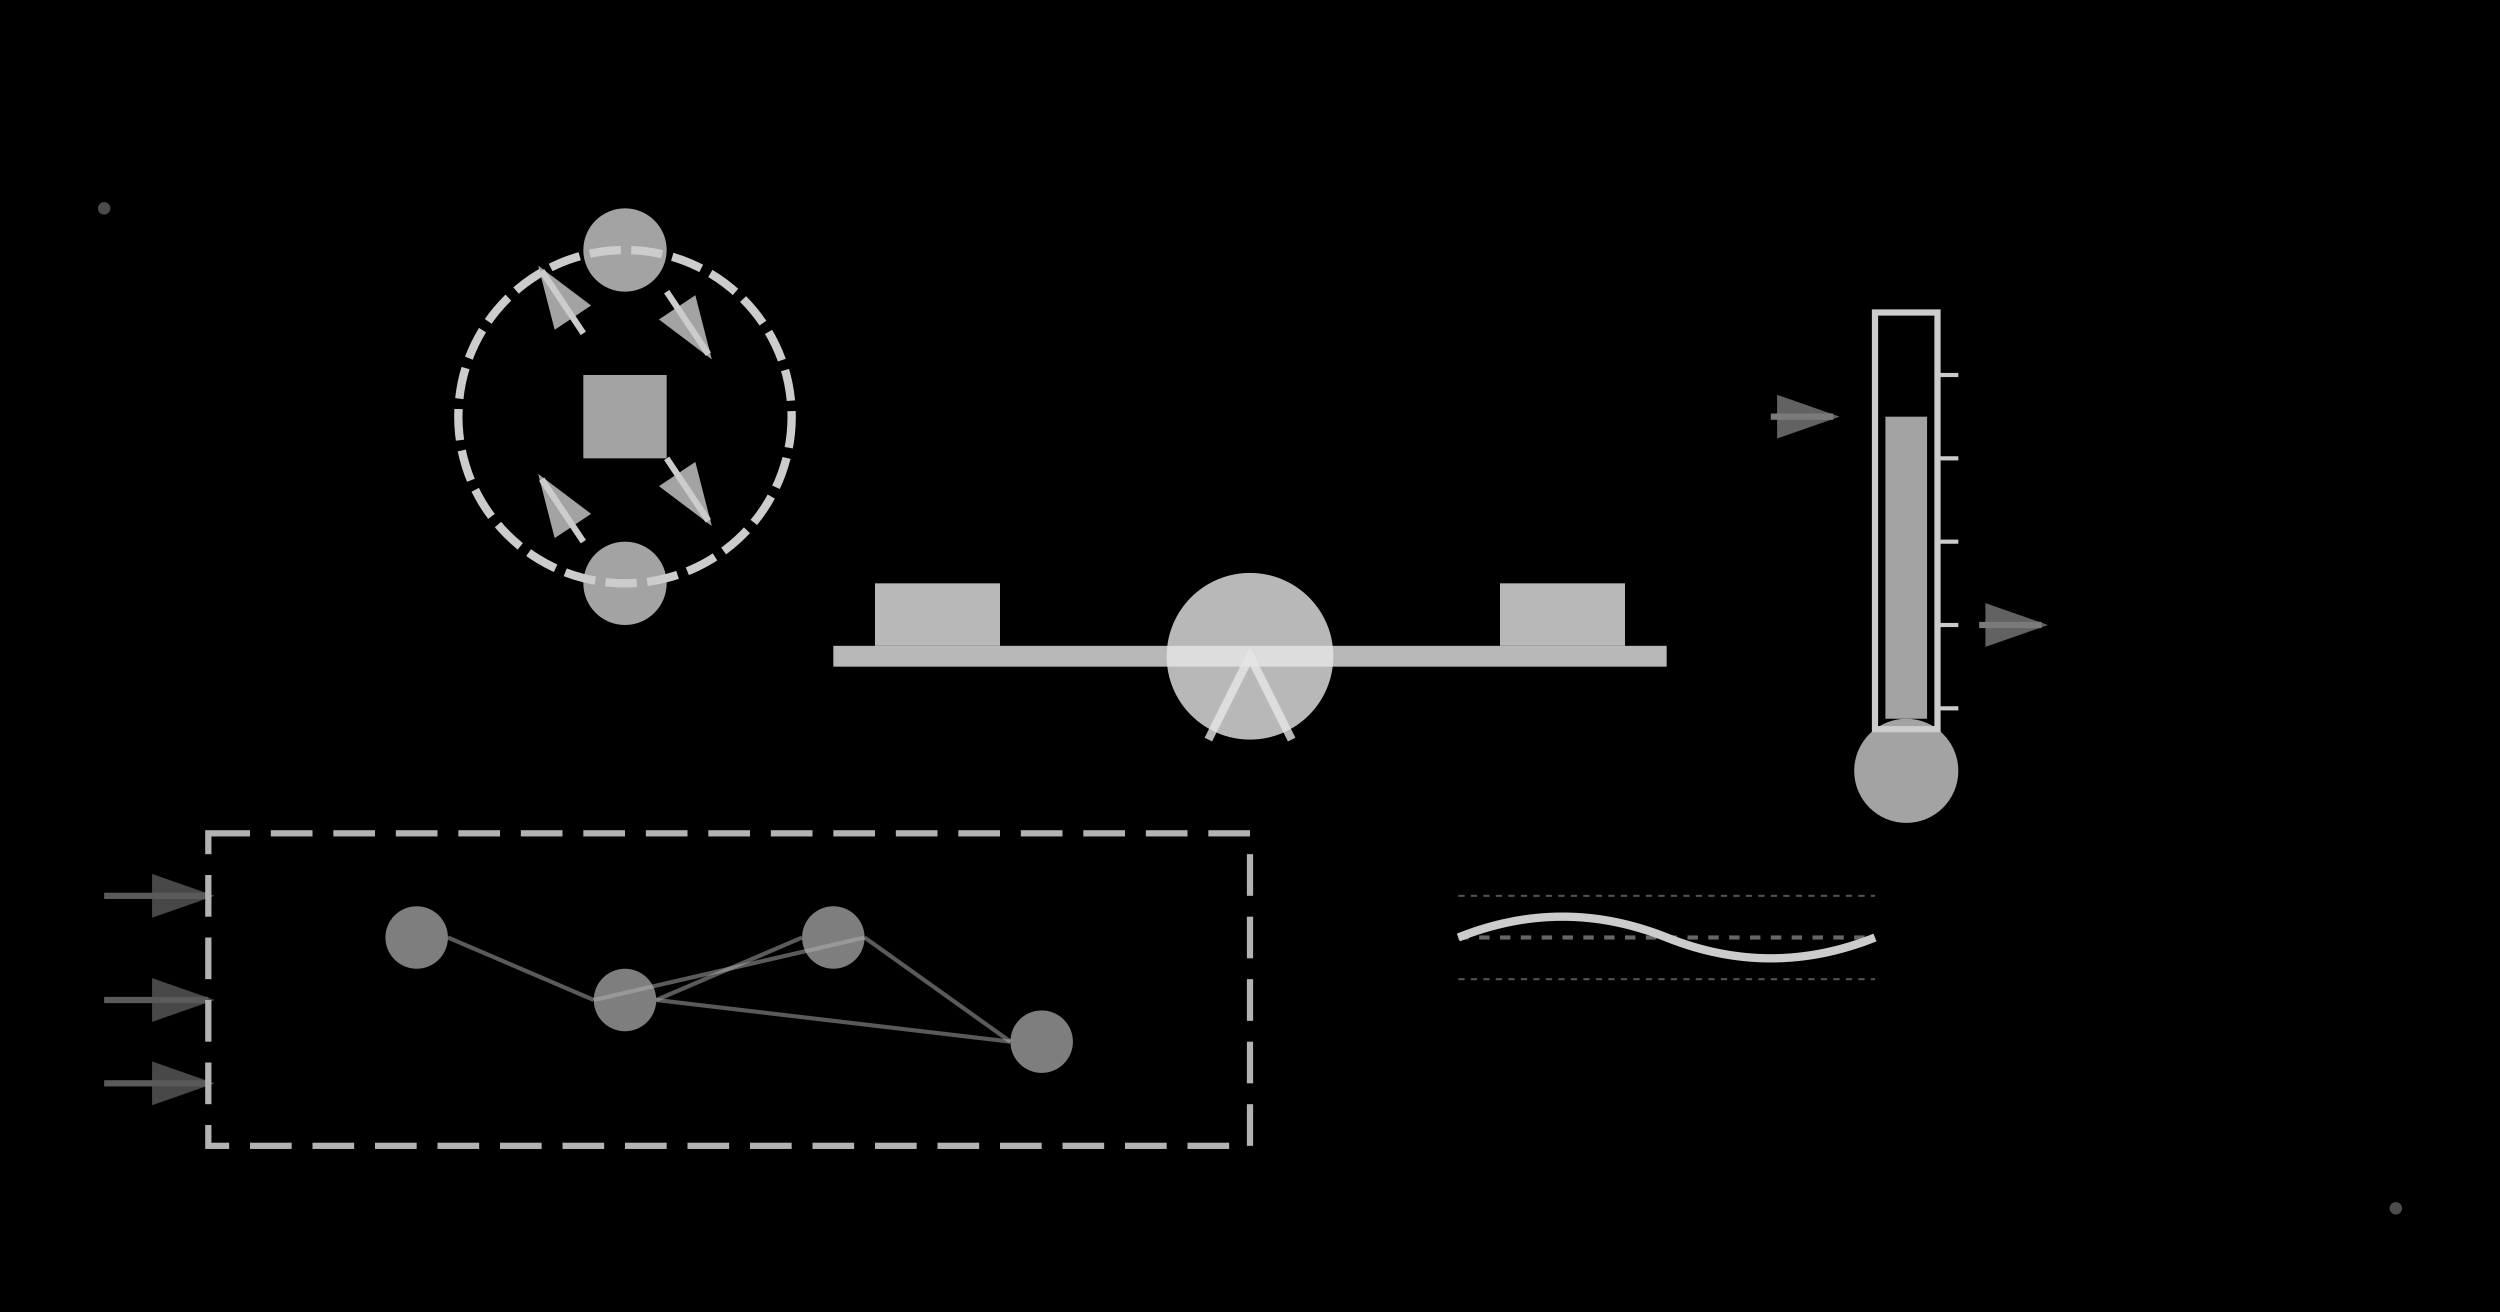 <svg width="1200" height="630" viewBox="0 0 1200 630" xmlns="http://www.w3.org/2000/svg">
  <rect width="1200" height="630" fill="#000000"/>
  
  <!-- Large balance/equilibrium visualization -->
  <g opacity="0.9">
    <!-- Central balance point -->
    <circle cx="600" cy="315" r="40" fill="#ffffff" opacity="0.8">
      <animate attributeName="opacity" values="0.6;1;0.6" dur="3s" repeatCount="indefinite"/>
    </circle>
    
    <!-- Balance beam -->
    <rect x="400" y="310" width="400" height="10" fill="#ffffff" opacity="0.8">
      <animate attributeName="opacity" values="0.7;1;0.7" dur="4s" repeatCount="indefinite"/>
      <animateTransform attributeName="transform" type="rotate" values="-2 600 315; 2 600 315; -2 600 315" dur="6s" repeatCount="indefinite"/>
    </rect>
    
    <!-- Left side weight -->
    <rect x="420" y="280" width="60" height="30" fill="#ffffff" opacity="0.8">
      <animate attributeName="opacity" values="0.6;1;0.6" dur="2s" repeatCount="indefinite"/>
      <animateTransform attributeName="transform" type="translate" values="0,0; 0,5; 0,0" dur="6s" repeatCount="indefinite"/>
    </rect>
    
    <!-- Right side weight -->
    <rect x="720" y="280" width="60" height="30" fill="#ffffff" opacity="0.8">
      <animate attributeName="opacity" values="0.6;1;0.6" dur="2.3s" repeatCount="indefinite"/>
      <animateTransform attributeName="transform" type="translate" values="0,0; 0,-5; 0,0" dur="6s" repeatCount="indefinite"/>
    </rect>
    
    <!-- Support structure -->
    <path d="M580 355 L600 315 L620 355" stroke="#ffffff" stroke-width="4" fill="none" opacity="0.8">
      <animate attributeName="opacity" values="0.7;1;0.7" dur="3s" repeatCount="indefinite"/>
    </path>
  </g>
  
  <!-- Feedback loop system -->
  <g opacity="0.8">
    <!-- Large circular feedback loop -->
    <circle cx="300" cy="200" r="80" fill="none" stroke="#ffffff" stroke-width="4" stroke-dasharray="15,5">
      <animate attributeName="opacity" values="0.6;1;0.6" dur="4s" repeatCount="indefinite"/>
      <animateTransform attributeName="transform" type="rotate" values="0 300 200; 360 300 200" dur="8s" repeatCount="indefinite"/>
    </circle>
    
    <!-- Sensor -->
    <circle cx="300" cy="120" r="20" fill="#ffffff" opacity="0.8">
      <animate attributeName="opacity" values="0.6;1;0.6" dur="2s" repeatCount="indefinite"/>
    </circle>
    
    <!-- Control center -->
    <rect x="280" y="180" width="40" height="40" fill="#ffffff" opacity="0.8">
      <animate attributeName="opacity" values="0.6;1;0.6" dur="2.5s" repeatCount="indefinite"/>
    </rect>
    
    <!-- Effector -->
    <circle cx="300" cy="280" r="20" fill="#ffffff" opacity="0.8">
      <animate attributeName="opacity" values="0.6;1;0.6" dur="1.8s" repeatCount="indefinite"/>
    </circle>
    
    <!-- Arrows showing flow -->
    <path d="M320 140 L340 170" stroke="#ffffff" stroke-width="3" fill="none" marker-end="url(#arrowhead)">
      <animate attributeName="opacity" values="0.5;0.9;0.5" dur="3s" repeatCount="indefinite"/>
    </path>
    <path d="M320 220 L340 250" stroke="#ffffff" stroke-width="3" fill="none" marker-end="url(#arrowhead)">
      <animate attributeName="opacity" values="0.5;0.9;0.5" dur="3.2s" repeatCount="indefinite"/>
    </path>
    <path d="M280 260 L260 230" stroke="#ffffff" stroke-width="3" fill="none" marker-end="url(#arrowhead)">
      <animate attributeName="opacity" values="0.5;0.9;0.5" dur="2.8s" repeatCount="indefinite"/>
    </path>
    <path d="M280 160 L260 130" stroke="#ffffff" stroke-width="3" fill="none" marker-end="url(#arrowhead)">
      <animate attributeName="opacity" values="0.5;0.9;0.5" dur="3.5s" repeatCount="indefinite"/>
    </path>
  </g>
  
  <!-- Temperature regulation visualization -->
  <g opacity="0.8">
    <!-- Large thermometer -->
    <rect x="900" y="150" width="30" height="200" fill="none" stroke="#ffffff" stroke-width="3">
      <animate attributeName="opacity" values="0.7;1;0.7" dur="3s" repeatCount="indefinite"/>
    </rect>
    
    <!-- Mercury level -->
    <rect x="905" y="200" width="20" height="145" fill="#ffffff" opacity="0.8">
      <animate attributeName="opacity" values="0.6;1;0.6" dur="2s" repeatCount="indefinite"/>
      <animateTransform attributeName="transform" type="scale" values="1,0.8; 1,1.2; 1,0.8" dur="4s" repeatCount="indefinite"/>
    </rect>
    
    <!-- Bulb -->
    <circle cx="915" cy="370" r="25" fill="#ffffff" opacity="0.8">
      <animate attributeName="opacity" values="0.6;1;0.6" dur="2.5s" repeatCount="indefinite"/>
    </circle>
    
    <!-- Temperature markers -->
    <path d="M930 180 L940 180" stroke="#ffffff" stroke-width="2"/>
    <path d="M930 220 L940 220" stroke="#ffffff" stroke-width="2"/>
    <path d="M930 260 L940 260" stroke="#ffffff" stroke-width="2"/>
    <path d="M930 300 L940 300" stroke="#ffffff" stroke-width="2"/>
    <path d="M930 340 L940 340" stroke="#ffffff" stroke-width="2"/>
    
    <!-- Regulation arrows -->
    <path d="M850 200 L880 200" stroke="#ffffff" stroke-width="3" fill="none" marker-end="url(#arrowhead)" opacity="0.6">
      <animate attributeName="opacity" values="0.4;0.8;0.4" dur="3s" repeatCount="indefinite"/>
    </path>
    <path d="M950 300 L980 300" stroke="#ffffff" stroke-width="3" fill="none" marker-end="url(#arrowhead)" opacity="0.6">
      <animate attributeName="opacity" values="0.4;0.8;0.4" dur="3.5s" repeatCount="indefinite"/>
    </path>
  </g>
  
  <!-- System boundaries -->
  <g opacity="0.7">
    <!-- Large system boundary -->
    <rect x="100" y="400" width="500" height="150" fill="none" stroke="#ffffff" stroke-width="3" stroke-dasharray="20,10">
      <animate attributeName="opacity" values="0.5;0.9;0.5" dur="5s" repeatCount="indefinite"/>
    </rect>
    
    <!-- Internal components -->
    <circle cx="200" cy="450" r="15" fill="#ffffff" opacity="0.7">
      <animate attributeName="opacity" values="0.5;0.9;0.5" dur="2s" repeatCount="indefinite"/>
    </circle>
    <circle cx="300" cy="480" r="15" fill="#ffffff" opacity="0.7">
      <animate attributeName="opacity" values="0.5;0.9;0.5" dur="2.3s" repeatCount="indefinite"/>
    </circle>
    <circle cx="400" cy="450" r="15" fill="#ffffff" opacity="0.7">
      <animate attributeName="opacity" values="0.5;0.9;0.5" dur="1.8s" repeatCount="indefinite"/>
    </circle>
    <circle cx="500" cy="500" r="15" fill="#ffffff" opacity="0.7">
      <animate attributeName="opacity" values="0.5;0.9;0.5" dur="2.5s" repeatCount="indefinite"/>
    </circle>
    
    <!-- Connections between components -->
    <path d="M215 450 L285 480" stroke="#ffffff" stroke-width="2" opacity="0.5"/>
    <path d="M315 480 L385 450" stroke="#ffffff" stroke-width="2" opacity="0.5"/>
    <path d="M415 450 L485 500" stroke="#ffffff" stroke-width="2" opacity="0.5"/>
    <path d="M485 500 L315 480" stroke="#ffffff" stroke-width="2" opacity="0.5"/>
    <path d="M285 480 L415 450" stroke="#ffffff" stroke-width="2" opacity="0.5"/>
    
    <!-- External influences -->
    <path d="M50 430 L100 430" stroke="#ffffff" stroke-width="3" fill="none" marker-end="url(#arrowhead)" opacity="0.5">
      <animate attributeName="opacity" values="0.3;0.7;0.3" dur="4s" repeatCount="indefinite"/>
    </path>
    <path d="M50 480 L100 480" stroke="#ffffff" stroke-width="3" fill="none" marker-end="url(#arrowhead)" opacity="0.5">
      <animate attributeName="opacity" values="0.3;0.7;0.3" dur="4.5s" repeatCount="indefinite"/>
    </path>
    <path d="M50 520 L100 520" stroke="#ffffff" stroke-width="3" fill="none" marker-end="url(#arrowhead)" opacity="0.5">
      <animate attributeName="opacity" values="0.3;0.7;0.3" dur="3.5s" repeatCount="indefinite"/>
    </path>
  </g>
  
  <!-- Stability indicator -->
  <g opacity="0.8">
    <!-- Large stability wave -->
    <path d="M700 450 Q750 430 800 450 T900 450" stroke="#ffffff" stroke-width="4" fill="none">
      <animate attributeName="opacity" values="0.6;1;0.6" dur="3s" repeatCount="indefinite"/>
      <animateTransform attributeName="transform" type="translate" values="0,0; 0,10; 0,0" dur="4s" repeatCount="indefinite"/>
    </path>
    
    <!-- Reference line -->
    <path d="M700 450 L900 450" stroke="#ffffff" stroke-width="2" stroke-dasharray="5,5" opacity="0.5"/>
    
    <!-- Oscillation bounds -->
    <path d="M700 430 L900 430" stroke="#ffffff" stroke-width="1" stroke-dasharray="3,3" opacity="0.4"/>
    <path d="M700 470 L900 470" stroke="#ffffff" stroke-width="1" stroke-dasharray="3,3" opacity="0.4"/>
  </g>
  
  <!-- Arrow marker definition -->
  <defs>
    <marker id="arrowhead" markerWidth="10" markerHeight="7" refX="9" refY="3.5" orient="auto">
      <polygon points="0 0, 10 3.5, 0 7" fill="#ffffff" opacity="0.8"/>
    </marker>
  </defs>
   
  
  <!-- Floating regulation symbols -->
  <circle cx="50" cy="100" r="3" fill="#ffffff" opacity="0.3">
    <animate attributeName="opacity" values="0.1;0.4;0.1" dur="8s" repeatCount="indefinite"/>
    <animateTransform attributeName="transform" type="translate" values="0,0; 1100,400; 0,0" dur="20s" repeatCount="indefinite"/>
  </circle>
  <circle cx="1150" cy="580" r="3" fill="#ffffff" opacity="0.3">
    <animate attributeName="opacity" values="0.1;0.4;0.1" dur="10s" repeatCount="indefinite"/>
    <animateTransform attributeName="transform" type="translate" values="0,0; -1100,-400; 0,0" dur="25s" repeatCount="indefinite"/>
  </circle>
</svg>
